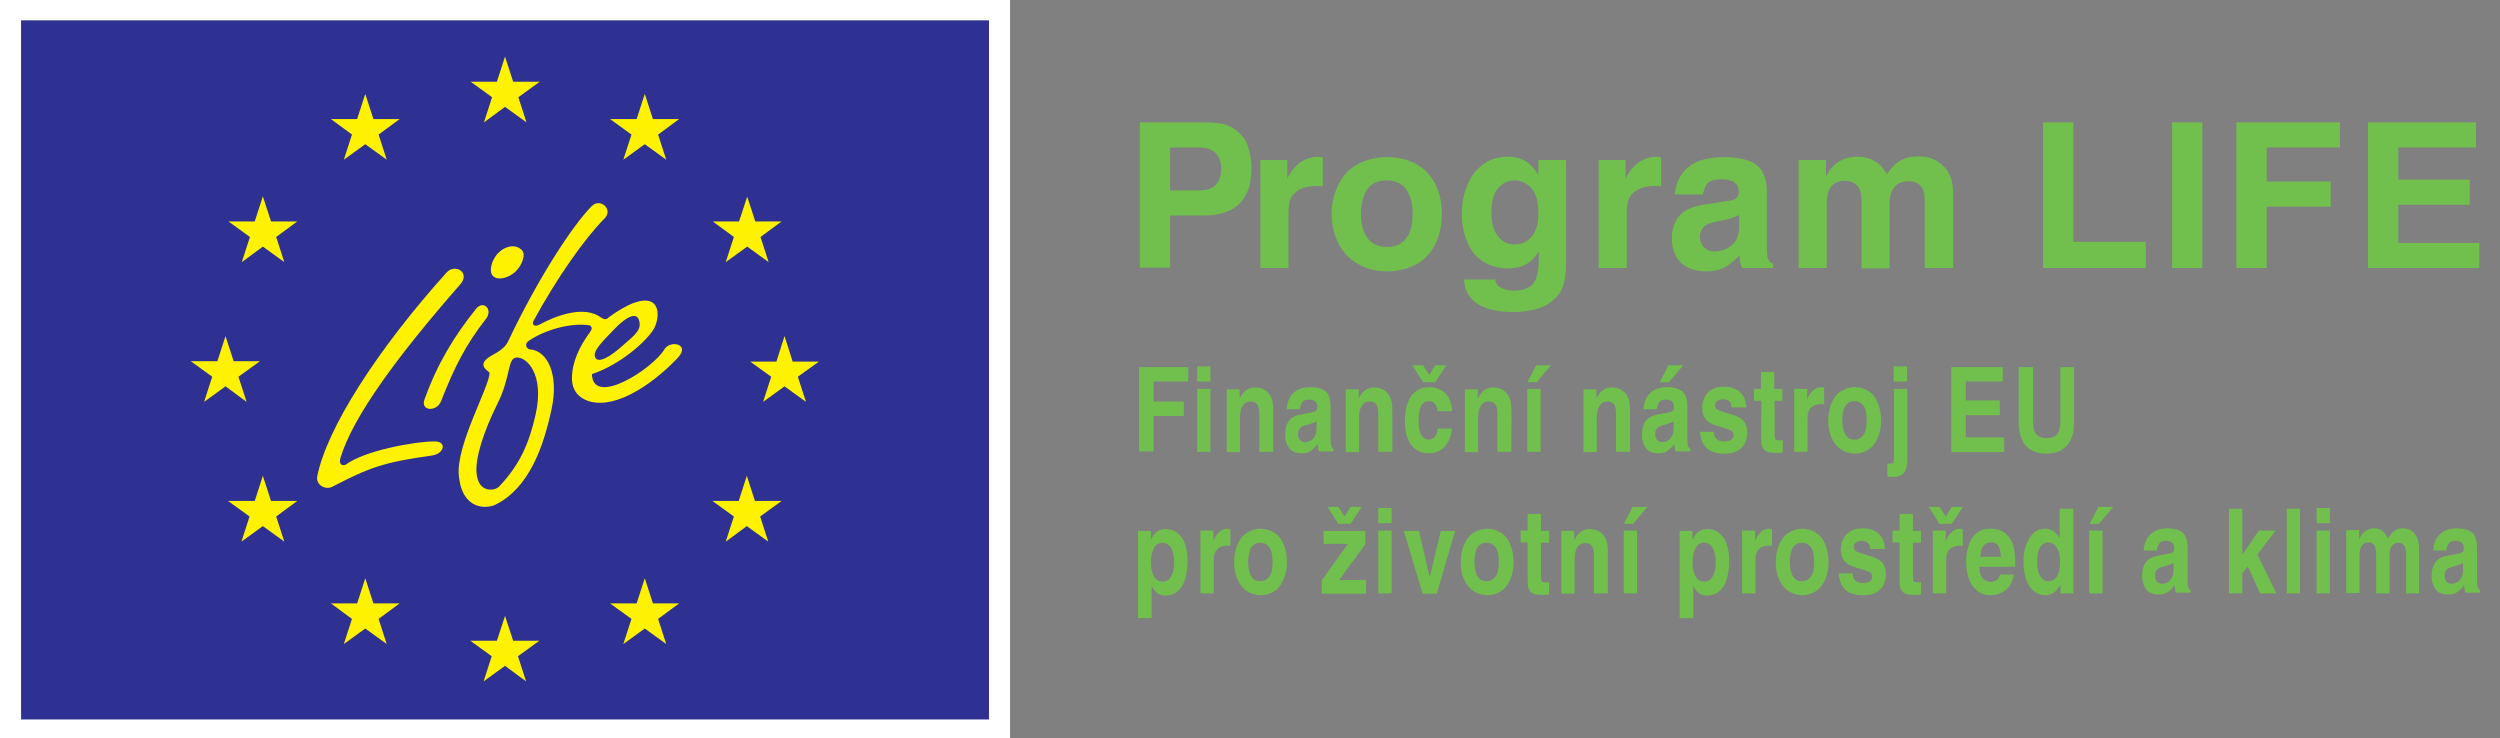 <?xml version="1.0" encoding="utf-8"?>
<!-- Generator: Adobe Illustrator 23.0.3, SVG Export Plug-In . SVG Version: 6.00 Build 0)  -->
<svg version="1.1" id="Vrstva_1" xmlns="http://www.w3.org/2000/svg" xmlns:xlink="http://www.w3.org/1999/xlink" x="0px" y="0px"
	 viewBox="0 0 676.2 199.7" style="enable-background:new 0 0 676.2 199.7;" xml:space="preserve">
<rect x="0" y="0" width="676.2" height="199.7" fill="#808080" stroke="none"/>
<style type="text/css">
	.st0{fill-rule:evenodd;clip-rule:evenodd;fill:#FFFFFF;}
	.st1{fill-rule:evenodd;clip-rule:evenodd;fill:#2E3192;}
	.st2{fill-rule:evenodd;clip-rule:evenodd;fill:#FFF200;}
	.st3{fill-rule:evenodd;clip-rule:evenodd;fill:#71BF4D;}
</style>
<g>
	<rect class="st0" width="273.2" height="200.2"/>
	<rect x="5.7" y="5.5" class="st1" width="261.8" height="189.1"/>
	<polygon class="st2" points="76.9,70.9 71.1,66.7 65.4,70.9 67.6,64.1 61.8,59.9 68.9,59.9 71.1,53.1 73.3,59.9 80.4,59.9 
		74.7,64.1 76.9,70.9 	"/>
	<polygon class="st2" points="104.6,43.2 98.8,39 93,43.2 95.2,36.4 89.5,32.2 96.6,32.2 98.8,25.4 101,32.2 108.1,32.2 102.4,36.4 
		104.6,43.2 	"/>
	<polygon class="st2" points="142.4,33.1 136.6,28.9 130.9,33.1 133.1,26.3 127.3,22.1 134.4,22.1 136.6,15.3 138.8,22.1 146,22.1 
		140.2,26.3 142.4,33.1 	"/>
	<polygon class="st2" points="180.2,43.2 174.4,39 168.6,43.2 170.8,36.4 165,32.2 172.2,32.2 174.4,25.4 176.6,32.2 183.7,32.2 
		178,36.4 180.2,43.2 	"/>
	<polygon class="st2" points="207.9,70.9 202.1,66.7 196.3,70.9 198.5,64.1 192.8,59.9 199.9,59.9 202.1,53.2 204.3,59.9 
		211.4,59.9 205.7,64.1 207.9,70.9 	"/>
	<polygon class="st2" points="218,108.7 212.2,104.5 206.4,108.7 208.6,101.9 202.9,97.8 210,97.8 212.2,90.9 214.4,97.8 
		221.5,97.8 215.8,101.9 218,108.7 	"/>
	<polygon class="st2" points="207.8,146.5 202,142.3 196.3,146.5 198.5,139.7 192.7,135.5 199.8,135.5 202,128.7 204.2,135.5 
		211.4,135.5 205.6,139.7 207.8,146.5 	"/>
	<polygon class="st2" points="180.2,174.2 174.4,170 168.6,174.2 170.8,167.4 165,163.2 172.2,163.2 174.4,156.4 176.6,163.2 
		183.7,163.2 178,167.4 180.2,174.2 	"/>
	<polygon class="st2" points="142.3,184.3 136.6,180.1 130.8,184.3 133,177.5 127.2,173.3 134.4,173.3 136.6,166.6 138.8,173.3 
		145.9,173.3 140.1,177.5 142.3,184.3 	"/>
	<polygon class="st2" points="104.6,174.2 98.8,170 93,174.2 95.2,167.4 89.5,163.2 96.6,163.2 98.8,156.4 101,163.2 108.1,163.2 
		102.4,167.4 104.6,174.2 	"/>
	<polygon class="st2" points="76.9,146.5 71.1,142.3 65.3,146.5 67.5,139.7 61.7,135.5 68.9,135.5 71.1,128.7 73.3,135.5 
		80.4,135.5 74.7,139.7 76.9,146.5 	"/>
	<polygon class="st2" points="66.7,108.7 61,104.5 55.2,108.7 57.4,101.9 51.6,97.7 58.8,97.7 61,90.9 63.2,97.7 70.3,97.7 
		64.5,101.9 66.7,108.7 	"/>
	<path class="st2" d="M124.5,76.9c-16.9,19.3-29,35.7-32.4,46.9c-0.5,1.7,0.3,2.3,1.4,1.9c4.8-3.7,18.4-6.3,24.1-6.3
		c3.3,0,2.6,3.3-0.7,3.8c-13.1,1.8-17.1,3.3-26.9,8.4c-2,1.1-4.6-0.5-4.2-2.7c2.5-12.9,16.2-34.3,35-55.2
		C123.1,71.2,127.3,73.7,124.5,76.9L124.5,76.9z"/>
	<path class="st2" d="M131.4,86.3c-5.4,6.9-8.5,13-12.1,22.2c-1.2,3-5.6,2.7-4.5-0.4c3.6-10,8.1-17.2,13.9-24.5
		C130.7,81,133.5,83.7,131.4,86.3L131.4,86.3z"/>
	<path class="st2" d="M134.9,68.3c1.7-1.7,4.5-2.4,6.2-0.7c1.2,1.1,0.2,4.1-1.7,5.9c-2,1.8-4.8,2.4-6,1.2
		C132.1,73.6,132.9,70.2,134.9,68.3L134.9,68.3z"/>
	<path class="st2" d="M159.5,88c-5.1-0.8-12.1,1.2-16.5,4.2c-1.3,0.9-0.5,2.2,0.3,2.3c4.8,0.3,7.9,6.8,5.9,16.1
		C147,121,143,132.1,134,136.5c-2.2,1.1-9,1.7-9.9-7.9c-0.8-8.2,8.3-24,8.3-27.7c0-0.5-2.9-1.6-1-3.6c1.3-1.4,4.6-2.1,6-4.9
		c8-16.9,17.3-31.2,22.6-36.6c2.3-2.4,5.9,0.8,3.6,3.2c-5.4,5.4-13,16.2-19.3,27.8c-0.6,1.3,0.6,1.5,1.4,1.1
		c4.8-2.6,12.3-5.4,16.9-2c0.8,0.5,1.3,0.7,2.1-0.1c2-1.5,4.8-3.2,6.8-3.9c7.7-2.7,7,4.5,5.2,7.3c-2.1,3.3-8.9,9.4-16.6,12
		c0.3,9,16.5-1.5,19.6-6.7c1.5-2.6,7.1-1.5,3.7,2.2c-5.3,5.7-16.1,14.3-24.2,11.8c-2.7-0.9-4.5-2.9-4.5-6.2c0-4.4,2.1-8.7,4.9-12.5
		C160.2,89,160.2,88.4,159.5,88L159.5,88L159.5,88z M139.7,96.7c-2.5,0.2-1.5,5.2-5.1,12.4c-3.7,7.4-6.1,14.7-5.7,18.9
		c0.5,5.5,5,4.8,6.1,3.6c5.5-5.8,8.1-11.5,9.9-19.6C147.3,101.1,142.4,96.5,139.7,96.7L139.7,96.7L139.7,96.7z M161,96.7L161,96.7
		c0.9,1.8,4.4-0.5,7.4-3.2c3-2.7,5.4-4.2,4.4-7c-0.8-2.4-4-0.3-6.8,2.7C162.7,92.6,160.2,95.1,161,96.7z"/>
</g>
<g>
	<path class="st3" d="M308.3,72.5V33.1h17.5c2.3,0,4.1,0.2,5.3,0.5c1.3,0.4,2.3,0.9,3.1,1.5c0.8,0.6,1.5,1.3,2.1,2.1
		c0.6,0.8,1,1.6,1.3,2.6c0.6,1.7,0.9,3.6,0.9,5.6c0,2.4-0.3,4.5-1,6.2c-0.7,1.7-1.6,3-2.8,4c-1.2,1-2.7,1.7-4.6,2.2
		c-1.3,0.4-3,0.5-5.2,0.5h-8.4v14.1H308.3L308.3,72.5z M316.5,39.9v11.6h7.8c1.4,0,2.6-0.2,3.5-0.7c0.9-0.5,1.5-1.2,1.9-2.1
		c0.4-0.9,0.6-1.9,0.6-3.1c0-1.8-0.5-3.2-1.5-4.2c-1-1-2.5-1.5-4.4-1.5H316.5L316.5,39.9z M357.8,42.6v7.8c-0.7-0.1-1.3-0.1-1.8-0.1
		c-1.9,0-3.5,0.4-4.7,1.1c-1.2,0.7-1.9,1.6-2.3,2.6c-0.4,1-0.5,2.5-0.5,4.6v13.9h-7.6V43.3h7.3v5.1c0.4-1,1-2,1.9-3
		c0.8-1,1.8-1.7,2.9-2.2c1.1-0.5,2.2-0.8,3.3-0.8C356.7,42.4,357.3,42.5,357.8,42.6L357.8,42.6z M360.2,57.9c0-2.9,0.6-5.6,1.9-8.1
		c1.2-2.5,3-4.3,5.4-5.5c2.3-1.2,4.9-1.8,7.7-1.8c2.9,0,5.5,0.6,7.9,1.9c2.3,1.3,4.1,3.2,5.2,5.6c1.2,2.4,1.7,5.1,1.7,7.9
		c0,3-0.6,5.7-1.8,8.2c-1.2,2.4-3,4.3-5.3,5.5c-2.3,1.2-4.9,1.8-7.7,1.8c-2.8,0-5.4-0.6-7.7-1.9c-2.3-1.2-4.1-3.1-5.4-5.5
		C360.8,63.5,360.2,60.8,360.2,57.9L360.2,57.9z M368.1,57.9c0,2.6,0.6,4.8,1.7,6.4c1.2,1.7,3,2.5,5.4,2.5c2.1,0,3.8-0.7,5-2.2
		c1.3-1.4,1.9-3.8,1.9-7c0-2.6-0.6-4.7-1.7-6.3c-1.1-1.6-2.9-2.5-5.3-2.5c-2.4,0-4.2,0.8-5.4,2.5C368.7,53.1,368.1,55.3,368.1,57.9
		L368.1,57.9z M416.1,43.3h7.5v27.7c0,2.7-0.3,4.8-0.8,6.3c-0.5,1.5-1.4,2.9-2.7,3.9c-1.3,1.1-2.8,1.9-4.6,2.4
		c-1.8,0.5-3.8,0.8-6.2,0.8c-4.3,0-7.6-0.8-9.8-2.3c-2.2-1.5-3.4-3.7-3.5-6.5h8.4c0.1,0.9,0.5,1.5,1.2,2c0.9,0.6,2.2,1,3.9,1
		c2.3,0,4-0.6,5.1-1.8c1.1-1.2,1.6-3.5,1.6-6.8c0-0.4,0-1.1,0-2c-1,1.6-2,2.7-3.1,3.3c-1.4,0.9-3.2,1.3-5.4,1.3
		c-2.3,0-4.4-0.6-6.3-1.7c-1.9-1.1-3.4-2.8-4.4-5.1c-1-2.3-1.6-4.9-1.6-7.9c0-2.7,0.4-5,1.2-7.1c0.8-2.1,1.7-3.7,2.9-4.9
		c1.2-1.2,2.4-2.1,3.8-2.7c1.3-0.5,2.9-0.8,4.6-0.8c1.8,0,3.4,0.4,4.7,1.2c1.4,0.8,2.5,2.1,3.5,3.8V43.3L416.1,43.3z M409.7,66.1
		c1.9,0,3.4-0.7,4.6-2.1c1.2-1.4,1.8-3.5,1.8-6.4c0-2.9-0.6-5.1-1.8-6.6c-1.2-1.4-2.8-2.2-4.6-2.2c-1.8,0-3.3,0.7-4.5,2.1
		c-1.2,1.4-1.8,3.6-1.8,6.6c0,2.9,0.6,5,1.8,6.4C406.3,65.4,407.8,66.1,409.7,66.1L409.7,66.1z M449.3,42.6v7.8
		c-0.7-0.1-1.3-0.1-1.8-0.1c-1.9,0-3.5,0.4-4.7,1.1c-1.2,0.7-1.9,1.6-2.3,2.6c-0.4,1-0.5,2.5-0.5,4.6v13.9h-7.6V43.3h7.3v5.1
		c0.4-1,1-2,1.9-3c0.8-1,1.8-1.7,2.9-2.2c1.1-0.5,2.2-0.8,3.3-0.8C448.3,42.4,448.8,42.5,449.3,42.6L449.3,42.6z M460.6,52.6h-7.6
		c0.2-3,1.4-5.4,3.5-7.3c2.2-1.9,5.5-2.8,9.9-2.8c1.9,0,3.7,0.2,5.3,0.6c1.6,0.4,2.7,0.9,3.5,1.6c0.8,0.6,1.4,1.4,1.8,2.4
		c0.6,1.3,0.9,2.9,0.9,4.8l0,14.9c0,1.7,0.1,2.9,0.4,3.4c0.3,0.6,0.7,1,1.3,1.1v1.2h-8.4c-0.5-1.1-0.7-2.2-0.7-3.4
		c-1.6,1.6-3,2.7-4.3,3.4c-1.3,0.6-2.9,0.9-4.8,0.9c-1.9,0-3.6-0.4-5-1.1c-1.4-0.7-2.5-1.8-3.2-3.2c-0.7-1.4-1-2.9-1-4.5
		c0-2.4,0.6-4.5,1.9-6.1c1.3-1.6,3.6-2.7,7.1-3.2l6.4-1c1-0.1,1.7-0.4,2.1-0.8c0.4-0.4,0.6-0.9,0.6-1.6c0-1.1-0.3-1.9-1.1-2.5
		c-0.7-0.6-1.9-0.9-3.5-0.9c-1.7,0-2.9,0.3-3.7,0.9C461.4,50,460.9,51.1,460.6,52.6L460.6,52.6z M470.3,58.2
		c-0.7,0.3-1.3,0.6-1.9,0.8c-0.6,0.2-1.4,0.4-2.5,0.6c-2,0.4-3.2,0.7-3.7,0.9c-0.8,0.3-1.4,0.8-1.8,1.4c-0.4,0.6-0.6,1.3-0.6,2.2
		c0,1.2,0.4,2.1,1.1,2.8c0.7,0.7,1.6,1.1,2.8,1.1c1.7,0,3.2-0.5,4.6-1.6c1.4-1.1,2.1-2.8,2.1-5.2V58.2L470.3,58.2z M528.2,72.5h-7.6
		V54c0-1.7-0.4-3-1.2-3.8c-0.8-0.8-1.8-1.2-3.2-1.2c-1.5,0-2.8,0.5-3.7,1.5c-0.9,1-1.4,2.5-1.4,4.6v17.5h-7.6V55
		c0-1.5-0.1-2.7-0.4-3.5c-0.3-0.8-0.7-1.4-1.5-1.9c-0.7-0.5-1.6-0.7-2.6-0.7c-1.8,0-3.2,0.7-4,2c-0.6,0.9-0.9,2.3-0.9,4.1v17.5h-7.6
		V43.3h7.4v4.3c0.9-1.6,1.9-2.8,3-3.6c1.6-1.1,3.4-1.6,5.5-1.6c1.3,0,2.5,0.2,3.5,0.6c1,0.4,1.9,1,2.6,1.6c0.5,0.5,1.2,1.4,1.9,2.5
		c1-1.6,2.1-2.7,3.5-3.6c1.4-0.8,3-1.2,4.9-1.2c1.8,0,3.4,0.3,4.6,1c1.3,0.7,2.2,1.5,3,2.4c0.7,1,1.2,2,1.5,3.2
		c0.3,1.2,0.4,2.8,0.4,4.9V72.5L528.2,72.5z M552.6,72.5V33.1h8.2v32.3h19.6v7.1H552.6L552.6,72.5z M587.5,72.5V33.1h8.2v39.4H587.5
		L587.5,72.5z M604.9,72.5V33.1h28v6.8h-19.8v9.2h17.3v6.8h-17.3v16.6H604.9L604.9,72.5z M640.5,72.5V33.1h29.2v6.8h-21v8.7H668v6.8
		h-19.3v10.3h21.9v6.8H640.5z"/>
	<g>
		<path class="st3" d="M308.1,122.2V99.3h13.3v3.9H312v5.4h8.2v3.9H312v9.6H308.1L308.1,122.2z M323.8,103.2v-4.1h3.6v4.1H323.8
			L323.8,103.2z M323.8,122.2v-17h3.6v17H323.8L323.8,122.2z M344.3,122.2h-3.7v-10.3c0-1.3-0.2-2.1-0.6-2.6c-0.4-0.5-1-0.7-1.7-0.7
			c-1,0-1.7,0.4-2.2,1.2c-0.5,0.8-0.7,1.9-0.7,3.3v9.2h-3.6v-17h3.5v2.5c0.5-1,1.1-1.8,1.8-2.3c0.7-0.5,1.5-0.7,2.5-0.7
			c0.9,0,1.7,0.2,2.5,0.7c0.7,0.4,1.3,1.1,1.7,1.9c0.4,0.8,0.6,2,0.6,3.5V122.2L344.3,122.2z M351.6,110.7H348
			c0.1-1.2,0.4-2.3,0.9-3.2c0.5-0.9,1.3-1.6,2.2-2.1c0.9-0.4,2-0.7,3.3-0.7c1.8,0,3.1,0.4,4.1,1.1c0.9,0.7,1.4,2.2,1.4,4.3v8.7
			c0,1,0.1,1.7,0.2,2c0.2,0.3,0.4,0.5,0.6,0.6v0.7h-4c-0.2-0.6-0.3-1.3-0.3-2c-0.8,1-1.4,1.6-2.1,2c-0.6,0.4-1.4,0.5-2.3,0.5
			c-1.5,0-2.7-0.5-3.4-1.5c-0.7-1-1-2.2-1-3.5c0-1.5,0.3-2.7,0.9-3.6c0.6-0.9,1.7-1.6,3.4-1.9l3.1-0.6c0.5-0.1,0.8-0.2,1-0.5
			c0.2-0.2,0.3-0.5,0.3-0.9c0-0.7-0.2-1.2-0.5-1.5c-0.4-0.3-0.9-0.5-1.7-0.5c-0.8,0-1.4,0.2-1.7,0.5
			C352,109.1,351.7,109.7,351.6,110.7L351.6,110.7z M356.2,113.9c-0.6,0.4-1.3,0.6-2.2,0.9c-0.9,0.2-1.4,0.4-1.7,0.5
			c-0.4,0.2-0.7,0.5-0.9,0.8c-0.2,0.3-0.3,0.8-0.3,1.3c0,0.7,0.2,1.2,0.5,1.6c0.4,0.4,0.8,0.6,1.3,0.6c0.7,0,1.4-0.2,2-0.7
			c0.8-0.7,1.2-1.8,1.2-3.2V113.9L356.2,113.9z M376.5,122.2h-3.7v-10.3c0-1.3-0.2-2.1-0.6-2.6c-0.4-0.5-1-0.7-1.7-0.7
			c-1,0-1.7,0.4-2.2,1.2c-0.5,0.8-0.7,1.9-0.7,3.3v9.2H364v-17h3.5v2.5c0.5-1,1.1-1.8,1.8-2.3c0.7-0.5,1.5-0.7,2.5-0.7
			c0.9,0,1.7,0.2,2.5,0.7c0.7,0.4,1.3,1.1,1.7,1.9c0.4,0.8,0.6,2,0.6,3.5V122.2L376.5,122.2z M388.9,111.3c-0.2-1.1-0.5-1.8-0.9-2.2
			c-0.4-0.4-0.9-0.6-1.5-0.6c-0.8,0-1.4,0.3-1.9,0.9c-0.6,0.9-0.9,2.3-0.9,4.4c0,2,0.3,3.3,0.8,4c0.5,0.7,1.2,1.1,1.9,1.1
			c0.7,0,1.3-0.3,1.7-0.8c0.5-0.5,0.7-1.2,0.8-2.2h3.8c-0.2,2.2-0.9,3.8-2,5c-1.2,1.2-2.6,1.7-4.3,1.7c-0.8,0-1.6-0.1-2.3-0.4
			c-0.7-0.3-1.3-0.7-1.8-1.2c-0.5-0.5-0.9-1-1.2-1.6c-0.3-0.6-0.6-1.4-0.8-2.3c-0.2-1-0.3-2-0.3-3.1c0-1.8,0.2-3.5,0.7-4.9
			c0.5-1.4,1.2-2.5,2.3-3.3c1-0.7,2.2-1.1,3.6-1.1c1,0,1.9,0.2,2.8,0.6c0.8,0.4,1.5,1,2,1.6c0.5,0.6,0.8,1.3,1,2.1
			c0.2,0.5,0.3,1.3,0.4,2.2H388.9L388.9,111.3z M384.9,103.4l-2.9-4.6h2.9l1.7,2.6l1.6-2.6h3l-3,4.6H384.9L384.9,103.4z
			 M408.7,122.2H405v-10.3c0-1.3-0.2-2.1-0.6-2.6c-0.4-0.5-1-0.7-1.7-0.7c-1,0-1.7,0.4-2.2,1.2c-0.5,0.8-0.7,1.9-0.7,3.3v9.2h-3.6
			v-17h3.5v2.5c0.5-1,1.1-1.8,1.8-2.3c0.7-0.5,1.5-0.7,2.5-0.7c0.9,0,1.7,0.2,2.5,0.7c0.7,0.4,1.3,1.1,1.7,1.9
			c0.4,0.8,0.6,2,0.6,3.5V122.2L408.7,122.2z M413.1,122.2v-17h3.6v17H413.1L413.1,122.2z M413.1,103.4l2.4-4.6h4l-3.9,4.6H413.1
			L413.1,103.4z M440.8,122.2h-3.7v-10.3c0-1.3-0.2-2.1-0.6-2.6c-0.4-0.5-1-0.7-1.7-0.7c-1,0-1.7,0.4-2.2,1.2
			c-0.5,0.8-0.7,1.9-0.7,3.3v9.2h-3.6v-17h3.5v2.5c0.5-1,1.1-1.8,1.8-2.3c0.7-0.5,1.5-0.7,2.5-0.7c0.9,0,1.7,0.2,2.5,0.7
			c0.7,0.4,1.3,1.1,1.7,1.9c0.4,0.8,0.6,2,0.6,3.5V122.2L440.8,122.2z M448.1,110.7h-3.6c0.1-1.2,0.4-2.3,0.9-3.2
			c0.5-0.9,1.3-1.6,2.2-2.1c0.9-0.4,2-0.7,3.3-0.7c1.8,0,3.1,0.4,4.1,1.1c0.9,0.7,1.4,2.2,1.4,4.3v8.7c0,1,0.1,1.7,0.2,2
			c0.2,0.3,0.4,0.5,0.6,0.6v0.7h-4c-0.2-0.6-0.3-1.3-0.3-2c-0.8,1-1.5,1.6-2.1,2c-0.6,0.4-1.4,0.5-2.3,0.5c-1.5,0-2.7-0.5-3.4-1.5
			c-0.7-1-1-2.2-1-3.5c0-1.5,0.3-2.7,0.9-3.6c0.6-0.9,1.7-1.6,3.4-1.9l3.1-0.6c0.5-0.1,0.8-0.2,1-0.5c0.2-0.2,0.3-0.5,0.3-0.9
			c0-0.7-0.2-1.2-0.5-1.5c-0.4-0.3-0.9-0.5-1.7-0.5c-0.8,0-1.4,0.2-1.7,0.5C448.5,109.1,448.3,109.7,448.1,110.7L448.1,110.7z
			 M452.8,113.9c-0.6,0.4-1.3,0.6-2.2,0.9c-0.9,0.2-1.4,0.4-1.7,0.5c-0.4,0.2-0.7,0.5-0.9,0.8c-0.2,0.3-0.3,0.8-0.3,1.3
			c0,0.7,0.2,1.2,0.5,1.6c0.4,0.4,0.8,0.6,1.3,0.6c0.7,0,1.4-0.2,2-0.7c0.8-0.7,1.2-1.8,1.2-3.2V113.9L452.8,113.9z M448.9,103.4
			l2.4-4.6h4l-3.9,4.6H448.9L448.9,103.4z M468.4,110.4c-0.1-0.5-0.1-0.8-0.2-1.1c-0.1-0.3-0.2-0.5-0.4-0.7
			c-0.2-0.2-0.4-0.3-0.7-0.4c-0.3-0.1-0.6-0.2-1-0.2c-0.8,0-1.3,0.2-1.7,0.5c-0.4,0.3-0.5,0.7-0.5,1.1c0,0.3,0.1,0.6,0.2,0.8
			c0.1,0.2,0.4,0.4,0.8,0.6c0.3,0.1,1.1,0.4,2.4,0.8c1.4,0.4,2.3,0.7,2.7,0.9c0.6,0.3,1.1,0.6,1.5,1c0.3,0.4,0.6,0.8,0.8,1.4
			c0.2,0.5,0.3,1.1,0.3,1.7c0,0.8-0.1,1.6-0.4,2.4c-0.2,0.8-0.6,1.4-1.1,1.9c-0.5,0.5-1.1,0.9-1.9,1.2c-0.8,0.3-1.8,0.4-2.9,0.4
			c-1,0-1.9-0.1-2.7-0.4c-0.8-0.2-1.5-0.6-2-1.1c-0.5-0.5-1-1.2-1.3-2c-0.2-0.6-0.4-1.4-0.5-2.4h3.8c0,0.9,0.2,1.5,0.7,1.9
			c0.4,0.4,1.1,0.7,2.1,0.7c0.9,0,1.5-0.2,1.9-0.5c0.4-0.3,0.6-0.7,0.6-1.2c0-0.4-0.1-0.7-0.4-1c-0.2-0.3-0.8-0.5-1.7-0.8
			c-2-0.6-3.4-1-4.1-1.4c-0.7-0.4-1.3-0.9-1.7-1.6c-0.4-0.7-0.6-1.6-0.6-2.6c0-1,0.2-2,0.7-2.9c0.4-0.9,1.1-1.6,2-2.1
			c0.9-0.5,2-0.7,3.3-0.7c1.1,0,2,0.2,2.7,0.5c0.8,0.3,1.3,0.7,1.8,1.2c0.4,0.5,0.8,1,1,1.6c0.2,0.6,0.4,1.4,0.5,2.3H468.4
			L468.4,110.4z M476.3,108.4h-1.9v-3.2h1.9v-4.6h3.6v4.6h2.2v3.2H480v9.1c0,0.7,0.1,1.1,0.2,1.3c0.2,0.2,0.6,0.3,1.3,0.3
			c0.2,0,0.4,0,0.7,0v3.3c-0.7,0.1-1.3,0.1-1.7,0.1c-1.1,0-2-0.1-2.5-0.3c-0.5-0.2-0.9-0.6-1.2-1.1c-0.3-0.5-0.4-1.2-0.4-2.1V108.4
			L476.3,108.4z M493.4,104.9v4.5c-0.3-0.1-0.6-0.1-0.9-0.1c-0.9,0-1.6,0.2-2.2,0.6c-0.6,0.4-1,0.9-1.2,1.6
			c-0.2,0.5-0.2,1.4-0.2,2.6v8.1h-3.6v-17h3.5v2.9c0.3-0.9,0.8-1.8,1.5-2.4c0.7-0.7,1.5-1,2.4-1
			C492.9,104.8,493.2,104.8,493.4,104.9L493.4,104.9z M494.5,113.7c0-1.7,0.3-3.2,0.9-4.7c0.6-1.4,1.4-2.5,2.6-3.2
			c1.1-0.7,2.4-1.1,3.7-1.1c1.3,0,2.6,0.4,3.7,1.1c1.1,0.7,2,1.8,2.5,3.2c0.6,1.4,0.9,3,0.9,4.7c0,1.7-0.3,3.3-0.9,4.7
			c-0.6,1.4-1.4,2.5-2.5,3.2c-1.1,0.7-2.3,1.1-3.7,1.1c-1.3,0-2.6-0.4-3.7-1.1c-1.1-0.7-2-1.8-2.6-3.2
			C494.8,117,494.5,115.4,494.5,113.7L494.5,113.7z M498.3,113.7c0,1.5,0.3,2.8,0.8,3.8c0.6,1,1.4,1.4,2.5,1.4c1,0,1.7-0.4,2.4-1.2
			c0.6-0.8,0.9-2.1,0.9-4c0-1.9-0.3-3.2-0.9-4c-0.6-0.8-1.4-1.2-2.4-1.2c-1.1,0-2,0.5-2.6,1.5C498.5,110.9,498.3,112.2,498.3,113.7
			L498.3,113.7z M512.2,103.2v-4.1h3.6v4.1H512.2L512.2,103.2z M510.5,125.4h0.9c0.4,0,0.6-0.1,0.7-0.3c0.1-0.2,0.2-0.6,0.2-1.3
			v-18.6h3.6V124c0,1.9-0.3,3.2-0.9,3.9c-0.6,0.7-1.6,1.1-2.9,1.1c-0.5,0-1.1,0-1.6-0.1V125.4L510.5,125.4z M527.8,122.2V99.3h13.9
			v3.9h-10v5.1h9.2v4h-9.2v6h10.4v4H527.8L527.8,122.2z M557.1,99.3h3.9v14c0,1.5-0.1,2.7-0.2,3.5c-0.3,1.3-0.7,2.4-1.4,3.3
			c-0.6,0.9-1.5,1.5-2.5,2c-1,0.4-2.2,0.6-3.4,0.6c-1,0-1.9-0.1-2.8-0.4c-0.9-0.3-1.7-0.7-2.3-1.3c-0.7-0.6-1.2-1.3-1.5-2.1
			c-0.4-0.8-0.6-1.8-0.8-2.9c-0.1-0.6-0.1-1.5-0.1-2.7v-14h3.9v14.5c0,1.2,0.1,2,0.3,2.6c0.2,0.6,0.5,1.1,1.1,1.5
			c0.6,0.4,1.3,0.6,2.3,0.6c0.9,0,1.7-0.2,2.2-0.5c0.5-0.3,0.9-0.8,1.1-1.4c0.2-0.6,0.4-1.6,0.4-2.8V99.3L557.1,99.3z M307.8,167.1
			v-23.5h3.5v2.4h0c0.5-1,1-1.8,1.7-2.2c0.6-0.5,1.4-0.7,2.3-0.7c1.2,0,2.2,0.3,3.1,1c0.9,0.7,1.6,1.6,2,2.7c0.6,1.5,0.8,3.2,0.8,5
			c0,1.7-0.2,3.2-0.6,4.7c-0.3,0.9-0.6,1.7-1.1,2.4c-0.5,0.6-1,1.1-1.6,1.5c-0.8,0.4-1.6,0.7-2.6,0.7c-0.9,0-1.6-0.2-2.2-0.6
			c-0.6-0.4-1.1-1.1-1.6-2h0v8.7H307.8L307.8,167.1z M314.4,146.8c-1,0-1.8,0.5-2.3,1.5c-0.5,1-0.8,2.2-0.8,3.8
			c0,1.9,0.4,3.3,1.1,4.2c0.5,0.7,1.2,1,2.1,1c0.8,0,1.5-0.3,2-1c0.7-1,1.1-2.4,1.1-4.2c0-1.5-0.3-2.8-0.8-3.8
			C316.2,147.3,315.4,146.8,314.4,146.8L314.4,146.8z M332.8,143.2v4.5c-0.3-0.1-0.6-0.1-0.9-0.1c-0.9,0-1.6,0.2-2.2,0.6
			c-0.6,0.4-1,0.9-1.2,1.6c-0.2,0.5-0.2,1.4-0.2,2.6v8.1h-3.6v-17h3.5v2.9c0.3-0.9,0.8-1.8,1.5-2.4c0.7-0.7,1.5-1,2.4-1
			C332.3,143.1,332.5,143.1,332.8,143.2L332.8,143.2z M333.8,152c0-1.7,0.3-3.2,0.9-4.7c0.6-1.4,1.4-2.5,2.6-3.2
			c1.1-0.7,2.4-1.1,3.7-1.1c1.3,0,2.6,0.4,3.7,1.1c1.1,0.7,2,1.8,2.5,3.2c0.6,1.4,0.9,3,0.9,4.7c0,1.7-0.3,3.3-0.9,4.7
			c-0.6,1.4-1.4,2.5-2.5,3.2c-1.1,0.7-2.3,1.1-3.7,1.1c-1.3,0-2.6-0.4-3.7-1.1c-1.1-0.7-2-1.8-2.6-3.2
			C334.1,155.3,333.8,153.7,333.8,152L333.8,152z M337.6,152c0,1.5,0.3,2.8,0.8,3.8c0.6,1,1.4,1.4,2.5,1.4c1,0,1.7-0.4,2.4-1.2
			c0.6-0.8,0.9-2.1,0.9-4c0-1.9-0.3-3.2-0.9-4c-0.6-0.8-1.4-1.2-2.4-1.2c-1.1,0-2,0.5-2.6,1.5C337.9,149.2,337.6,150.5,337.6,152
			L337.6,152z M358,143.6h11.3v3.6l-7.1,9.7h7.3v3.7h-12V157l7.1-9.9H358V143.6L358,143.6z M362,141.7l-2.9-4.6h2.9l1.7,2.6l1.6-2.6
			h3l-3,4.6H362L362,141.7z M372.8,141.5v-4.1h3.6v4.1H372.8L372.8,141.5z M372.8,160.5v-17h3.6v17H372.8L372.8,160.5z M379.7,143.6
			h4.1l2.9,12.5l3-12.5h3.9l-5,17h-3.8L379.7,143.6L379.7,143.6z M395.1,152c0-1.7,0.3-3.2,0.9-4.7c0.6-1.4,1.4-2.5,2.6-3.2
			c1.1-0.7,2.4-1.1,3.7-1.1c1.3,0,2.6,0.4,3.7,1.1c1.1,0.7,2,1.8,2.5,3.2c0.6,1.4,0.9,3,0.9,4.7c0,1.7-0.3,3.3-0.9,4.7
			c-0.6,1.4-1.4,2.5-2.5,3.2c-1.1,0.7-2.3,1.1-3.7,1.1c-1.3,0-2.6-0.4-3.7-1.1c-1.1-0.7-2-1.8-2.6-3.2
			C395.3,155.3,395.1,153.7,395.1,152L395.1,152z M398.8,152c0,1.5,0.3,2.8,0.8,3.8c0.6,1,1.4,1.4,2.5,1.4c1,0,1.7-0.4,2.4-1.2
			c0.6-0.8,0.9-2.1,0.9-4c0-1.9-0.3-3.2-0.9-4c-0.6-0.8-1.4-1.2-2.4-1.2c-1.1,0-2,0.5-2.6,1.5C399.1,149.2,398.8,150.5,398.8,152
			L398.8,152z M413.2,146.7h-1.9v-3.2h1.9V139h3.6v4.6h2.2v3.2h-2.2v9.1c0,0.7,0.1,1.1,0.2,1.3c0.2,0.2,0.6,0.3,1.3,0.3
			c0.2,0,0.4,0,0.7,0v3.3c-0.7,0.1-1.3,0.1-1.7,0.1c-1.1,0-2-0.1-2.5-0.3c-0.5-0.2-0.9-0.6-1.2-1.1c-0.3-0.5-0.4-1.2-0.4-2.1V146.7
			L413.2,146.7z M434.8,160.5h-3.7v-10.3c0-1.3-0.2-2.1-0.6-2.6c-0.4-0.5-1-0.7-1.7-0.7c-1,0-1.7,0.4-2.2,1.2
			c-0.5,0.8-0.7,1.9-0.7,3.3v9.2h-3.6v-17h3.5v2.5c0.5-1,1.1-1.8,1.8-2.3c0.7-0.5,1.5-0.7,2.5-0.7c0.9,0,1.7,0.2,2.5,0.7
			c0.7,0.4,1.3,1.1,1.7,1.9c0.4,0.8,0.6,2,0.6,3.5V160.5L434.8,160.5z M439.2,160.5v-17h3.6v17H439.2L439.2,160.5z M439.2,141.7
			l2.4-4.6h4l-3.9,4.6H439.2L439.2,141.7z M454.3,167.1v-23.5h3.5v2.4h0c0.5-1,1-1.8,1.7-2.2c0.6-0.5,1.4-0.7,2.3-0.7
			c1.2,0,2.2,0.3,3.1,1c0.9,0.7,1.6,1.6,2,2.7c0.6,1.5,0.8,3.2,0.8,5c0,1.7-0.2,3.2-0.6,4.7c-0.3,0.9-0.6,1.7-1.1,2.4
			c-0.5,0.6-1,1.1-1.6,1.5c-0.8,0.4-1.6,0.7-2.6,0.7c-0.9,0-1.6-0.2-2.2-0.6c-0.6-0.4-1.1-1.1-1.6-2h0v8.7H454.3L454.3,167.1z
			 M460.9,146.8c-1,0-1.8,0.5-2.3,1.5c-0.5,1-0.8,2.2-0.8,3.8c0,1.9,0.4,3.3,1.1,4.2c0.5,0.7,1.2,1,2.1,1c0.8,0,1.5-0.3,2-1
			c0.7-1,1.1-2.4,1.1-4.2c0-1.5-0.3-2.8-0.8-3.8C462.7,147.3,461.9,146.8,460.9,146.8L460.9,146.8z M479.3,143.2v4.5
			c-0.3-0.1-0.6-0.1-0.9-0.1c-0.9,0-1.6,0.2-2.2,0.6c-0.6,0.4-1,0.9-1.2,1.6c-0.2,0.5-0.2,1.4-0.2,2.6v8.1h-3.6v-17h3.5v2.9
			c0.3-0.9,0.8-1.8,1.5-2.4c0.7-0.7,1.5-1,2.4-1C478.7,143.1,479,143.1,479.3,143.2L479.3,143.2z M480.3,152c0-1.7,0.3-3.2,0.9-4.7
			c0.6-1.4,1.4-2.5,2.6-3.2c1.1-0.7,2.4-1.1,3.7-1.1c1.3,0,2.6,0.4,3.7,1.1c1.1,0.7,2,1.8,2.5,3.2c0.6,1.4,0.9,3,0.9,4.7
			c0,1.7-0.3,3.3-0.9,4.7c-0.6,1.4-1.4,2.5-2.5,3.2c-1.1,0.7-2.3,1.1-3.7,1.1c-1.3,0-2.6-0.4-3.7-1.1c-1.1-0.7-2-1.8-2.6-3.2
			C480.6,155.3,480.3,153.7,480.3,152L480.3,152z M484.1,152c0,1.5,0.3,2.8,0.8,3.8c0.6,1,1.4,1.4,2.5,1.4c1,0,1.7-0.4,2.4-1.2
			c0.6-0.8,0.9-2.1,0.9-4c0-1.9-0.3-3.2-0.9-4c-0.6-0.8-1.4-1.2-2.4-1.2c-1.1,0-2,0.5-2.6,1.5C484.4,149.2,484.1,150.5,484.1,152
			L484.1,152z M505.9,148.7c-0.1-0.5-0.1-0.8-0.2-1.1c-0.1-0.3-0.2-0.5-0.4-0.7c-0.2-0.2-0.4-0.3-0.7-0.4c-0.3-0.1-0.6-0.2-1-0.2
			c-0.8,0-1.3,0.2-1.7,0.5c-0.4,0.3-0.5,0.7-0.5,1.1c0,0.3,0.1,0.6,0.2,0.8c0.1,0.2,0.4,0.4,0.8,0.6c0.3,0.1,1.1,0.4,2.4,0.8
			c1.4,0.4,2.3,0.7,2.7,0.9c0.6,0.3,1.1,0.6,1.5,1c0.3,0.4,0.6,0.8,0.8,1.4c0.2,0.5,0.3,1.1,0.3,1.7c0,0.8-0.1,1.6-0.4,2.4
			c-0.2,0.8-0.6,1.4-1.1,1.9c-0.5,0.5-1.1,0.9-1.9,1.2c-0.8,0.3-1.8,0.4-2.9,0.4c-1,0-1.9-0.1-2.7-0.4c-0.8-0.2-1.5-0.6-2-1.1
			c-0.5-0.5-1-1.2-1.3-2c-0.2-0.6-0.4-1.4-0.5-2.4h3.8c0,0.9,0.2,1.5,0.7,1.9c0.4,0.4,1.1,0.7,2.1,0.7c0.9,0,1.5-0.2,1.9-0.5
			c0.4-0.3,0.6-0.7,0.6-1.2c0-0.4-0.1-0.7-0.4-1c-0.2-0.3-0.8-0.5-1.7-0.8c-2-0.6-3.4-1-4.1-1.4c-0.7-0.4-1.3-0.9-1.7-1.6
			c-0.4-0.7-0.6-1.6-0.6-2.6c0-1,0.2-2,0.7-2.9c0.4-0.9,1.1-1.6,2-2.1c0.9-0.5,2-0.7,3.3-0.7c1.1,0,2,0.2,2.7,0.5
			c0.8,0.3,1.3,0.7,1.8,1.2c0.4,0.5,0.8,1,1,1.6c0.2,0.6,0.4,1.4,0.5,2.3H505.9L505.9,148.7z M513.8,146.7h-1.9v-3.2h1.9V139h3.6
			v4.6h2.2v3.2h-2.2v9.1c0,0.7,0.1,1.1,0.2,1.3c0.2,0.2,0.6,0.3,1.3,0.3c0.2,0,0.4,0,0.7,0v3.3c-0.7,0.1-1.3,0.1-1.7,0.1
			c-1.1,0-2-0.1-2.5-0.3c-0.5-0.2-0.9-0.6-1.2-1.1c-0.3-0.5-0.4-1.2-0.4-2.1V146.7L513.8,146.7z M530.9,143.2v4.5
			c-0.3-0.1-0.6-0.1-0.9-0.1c-0.9,0-1.6,0.2-2.2,0.6c-0.6,0.4-1,0.9-1.2,1.6c-0.2,0.5-0.2,1.4-0.2,2.6v8.1h-3.6v-17h3.5v2.9
			c0.3-0.9,0.8-1.8,1.5-2.4c0.7-0.7,1.5-1,2.4-1C530.4,143.1,530.6,143.1,530.9,143.2L530.9,143.2z M524.6,141.7l-2.9-4.6h2.9
			l1.7,2.6l1.6-2.6h3l-3,4.6H524.6L524.6,141.7z M535.4,153.4c0,1.3,0.3,2.4,0.9,3c0.6,0.7,1.3,1,2.2,1c0.6,0,1.1-0.2,1.6-0.5
			c0.4-0.3,0.7-0.8,0.9-1.5h3.7c-0.2,1.2-0.6,2.2-1.1,3c-0.5,0.8-1.3,1.4-2.2,1.9c-1,0.5-2,0.7-3,0.7c-1.2,0-2.3-0.3-3.2-0.9
			c-0.9-0.6-1.7-1.5-2.3-2.7c-0.7-1.5-1.1-3.4-1.1-5.5c0-1.8,0.3-3.4,0.8-4.8c0.6-1.4,1.3-2.5,2.3-3.1c0.9-0.7,2.1-1,3.5-1
			c1.1,0,2.1,0.2,3,0.6c0.9,0.4,1.6,1.1,2.2,2c0.6,0.9,1,1.9,1.2,3c0.2,1.1,0.3,2.7,0.3,4.7H535.4L535.4,153.4z M541.2,150.5
			c-0.1-1.5-0.4-2.5-0.8-3c-0.5-0.6-1.1-0.8-1.9-0.8c-0.8,0-1.5,0.3-2,0.9c-0.5,0.6-0.8,1.6-0.9,3H541.2L541.2,150.5z M557.2,137.6
			h3.6v22.9h-3.5v-2.4c-0.9,1.9-2.3,2.9-4.1,2.9c-1,0-2-0.3-2.9-1c-0.9-0.6-1.7-1.7-2.2-3.1c-0.5-1.4-0.8-3-0.8-4.8
			c0-1.7,0.2-3.1,0.6-4.3c0.4-1.2,0.9-2.2,1.4-2.8c0.5-0.7,1.1-1.2,1.7-1.5c0.6-0.3,1.4-0.5,2.2-0.5c1.7,0,3,0.9,3.9,2.6V137.6
			L557.2,137.6z M554.1,157.2c0.8,0,1.6-0.4,2.2-1.2c0.6-0.8,0.9-2.1,0.9-4c0-1.8-0.3-3.2-1-4c-0.6-0.8-1.4-1.3-2.2-1.3
			c-0.8,0-1.5,0.4-2.1,1.2c-0.6,0.8-0.9,2.2-0.9,4.1c0,1.8,0.3,3.2,1,4.1C552.6,156.9,553.3,157.2,554.1,157.2L554.1,157.2z
			 M565.1,160.5v-17h3.6v17H565.1L565.1,160.5z M565.2,141.7l2.4-4.6h4l-3.9,4.6H565.2L565.2,141.7z M583.4,148.9h-3.6
			c0.1-1.2,0.4-2.3,0.9-3.2c0.5-0.9,1.3-1.6,2.2-2.1c0.9-0.4,2-0.7,3.3-0.7c1.8,0,3.1,0.4,4.1,1.1c0.9,0.7,1.4,2.2,1.4,4.3v8.7
			c0,1,0.1,1.7,0.2,2c0.2,0.3,0.4,0.5,0.6,0.6v0.7h-4c-0.2-0.6-0.3-1.3-0.3-2c-0.8,1-1.4,1.6-2.1,2c-0.6,0.4-1.4,0.5-2.3,0.5
			c-1.5,0-2.7-0.5-3.4-1.5c-0.7-1-1-2.2-1-3.5c0-1.5,0.3-2.7,0.9-3.6c0.6-0.9,1.7-1.6,3.4-1.9l3.1-0.6c0.5-0.1,0.8-0.2,1-0.5
			c0.2-0.2,0.3-0.5,0.3-0.9c0-0.7-0.2-1.2-0.5-1.5c-0.4-0.3-0.9-0.5-1.7-0.5c-0.8,0-1.4,0.2-1.7,0.5
			C583.7,147.4,583.5,148,583.4,148.9L583.4,148.9z M588,152.2c-0.6,0.4-1.3,0.6-2.2,0.9c-0.9,0.2-1.4,0.4-1.7,0.5
			c-0.4,0.2-0.7,0.5-0.9,0.8c-0.2,0.3-0.3,0.8-0.3,1.3c0,0.7,0.2,1.2,0.5,1.6c0.4,0.4,0.8,0.6,1.3,0.6c0.7,0,1.4-0.2,2-0.7
			c0.8-0.7,1.2-1.8,1.2-3.2V152.2L588,152.2z M602.9,160.5v-22.9h3.6v12.4l4.5-6.5h4.5l-4.9,6.5l5.1,10.5h-4.4l-3.3-7.3l-1.5,1.9
			v5.4H602.9L602.9,160.5z M622.1,137.6v22.9h-3.6v-22.9H622.1L622.1,137.6z M626.6,141.5v-4.1h3.6v4.1H626.6L626.6,141.5z
			 M626.6,160.5v-17h3.6v17H626.6L626.6,160.5z M654.4,160.5h-3.6v-10.7c0-1.1-0.2-1.8-0.6-2.3c-0.4-0.5-0.9-0.7-1.5-0.7
			c-0.7,0-1.3,0.3-1.7,0.8c-0.5,0.6-0.7,1.5-0.7,2.7v10.2h-3.6v-10.2c0-0.9-0.1-1.6-0.2-2.1c-0.1-0.5-0.4-0.8-0.7-1.1
			c-0.3-0.3-0.7-0.4-1.2-0.4c-0.8,0-1.5,0.4-1.9,1.1c-0.3,0.5-0.5,1.3-0.5,2.4v10.2h-3.6v-17h3.5v2.5c0.4-1,0.9-1.7,1.5-2.1
			c0.7-0.6,1.6-0.9,2.5-0.9c0.9,0,1.6,0.2,2.3,0.7c0.5,0.4,1,1.1,1.5,2.1c0.5-0.9,1-1.6,1.7-2.1c0.7-0.5,1.4-0.7,2.3-0.7
			c0.8,0,1.5,0.2,2.1,0.5c0.6,0.3,1.1,0.8,1.4,1.4c0.4,0.6,0.6,1.1,0.7,1.7c0.2,0.8,0.2,1.8,0.2,3.1V160.5z"/>
		<path class="st3" d="M661.7,148.9h-3.6c0.1-1.2,0.4-2.3,0.9-3.2c0.5-0.9,1.3-1.6,2.2-2.1c0.9-0.4,2-0.7,3.3-0.7
			c1.8,0,3.1,0.4,4.1,1.1c0.9,0.7,1.4,2.2,1.4,4.3v8.7c0,1,0.1,1.7,0.2,2c0.2,0.3,0.4,0.5,0.6,0.6v0.7h-4c-0.2-0.6-0.3-1.3-0.3-2
			c-0.8,1-1.4,1.6-2.1,2c-0.6,0.4-1.4,0.5-2.3,0.5c-1.5,0-2.7-0.5-3.4-1.5c-0.7-1-1-2.2-1-3.5c0-1.5,0.3-2.7,0.9-3.6
			c0.6-0.9,1.7-1.6,3.4-1.9l3.1-0.6c0.5-0.1,0.8-0.2,1-0.5c0.2-0.2,0.3-0.5,0.3-0.9c0-0.7-0.2-1.2-0.5-1.5c-0.4-0.3-0.9-0.5-1.7-0.5
			c-0.8,0-1.4,0.2-1.7,0.5C662,147.4,661.8,148,661.7,148.9L661.7,148.9z M666.3,152.2c-0.6,0.4-1.3,0.6-2.2,0.9
			c-0.9,0.2-1.4,0.4-1.7,0.5c-0.4,0.2-0.7,0.5-0.9,0.8c-0.2,0.3-0.3,0.8-0.3,1.3c0,0.7,0.2,1.2,0.5,1.6c0.4,0.4,0.8,0.6,1.3,0.6
			c0.7,0,1.4-0.2,2-0.7c0.8-0.7,1.2-1.8,1.2-3.2V152.2z"/>
	</g>
</g>
</svg>
